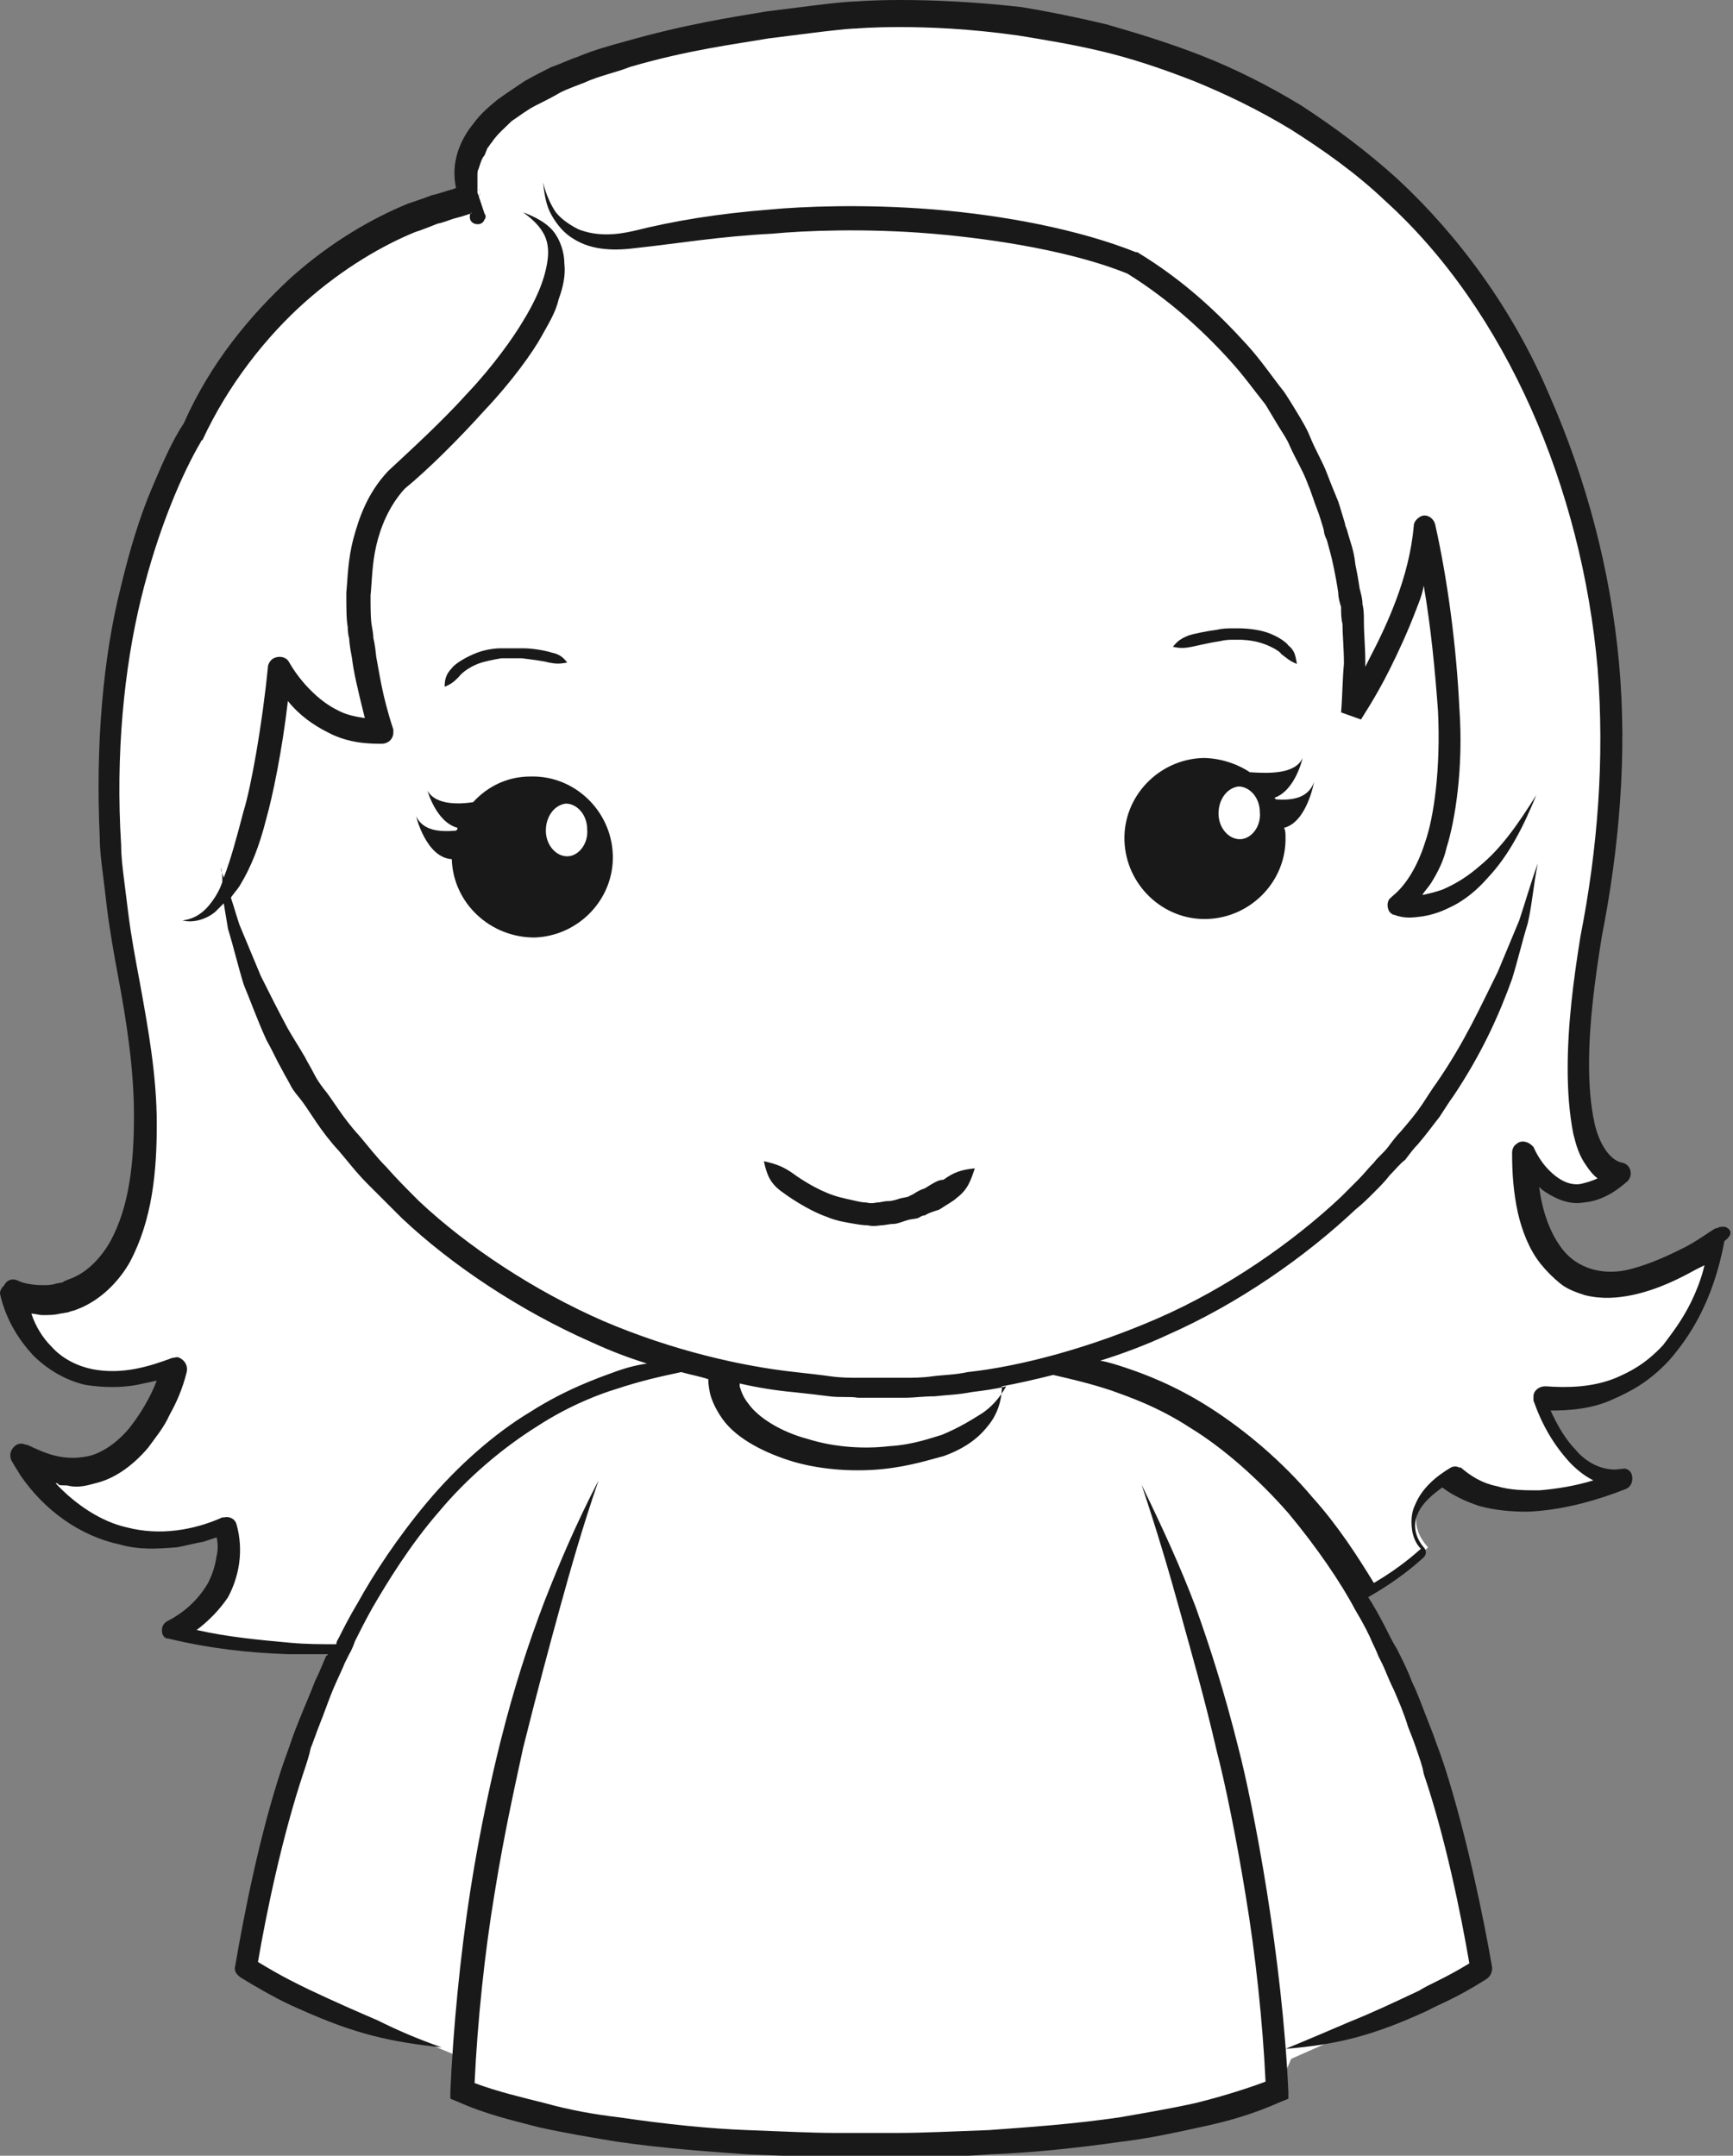 <?xml version="1.0" encoding="utf-8"?>
<!-- Generator: Adobe Illustrator 18.0.0, SVG Export Plug-In . SVG Version: 6.00 Build 0)  -->
<!DOCTYPE svg PUBLIC "-//W3C//DTD SVG 1.1//EN" "http://www.w3.org/Graphics/SVG/1.1/DTD/svg11.dtd">
<svg version="1.1" id="Layer_1" xmlns="http://www.w3.org/2000/svg" xmlns:xlink="http://www.w3.org/1999/xlink" x="0px" y="0px"
	 viewBox="0 0 121.6 151.3" enable-background="new 0 0 121.6 151.3" xml:space="preserve">
<rect x="0" y="0" width="121.6" height="151.3" fill="#808080" stroke="none"/>
<g>
	<path fill="#FFFFFF" d="M44.9,111c-16.9,7.8-32.8,3.3-32.8,3.3c5.4-2.8,3.8-7.5,3.8-7.5c-9.5,4.2-14.3-4.7-14.3-4.7
		c7.7,4.5,10.7-6.4,10.7-6.4c-9.7,3.9-11.5-5-11.5-5c2,1.1,12.9,1.9,8.1-22.3C4.2,44.2,13.5,30,13.5,30s5.4-13.2,19.4-16.3
		c0,0-5-9.5,25.8-12.8c0,0,44.7-5.4,53.4,40.2c1.3,6.8,1.3,14.6-0.2,23c0,0-3.5,16.9,1.7,18.1c0,0-3.8,3.8-6.7-1.7
		c0,0-0.6,15.9,13.8,6.2c0,0-1.6,12.1-12.6,11.2c0,0,2.1,6.3,6.3,5.6c0,0-8,3.7-12.5-0.1c0,0-4.3,2.3-1.7,5.2c0,0-8.9,9.4-22.5,3.2"
		/>
</g>
<g>
	<path fill="#FFFFFF" d="M89.6,146.8c0,0-7.6,3.7-27.7,3.7l-1.6,0c-20.1,0-27.7-3.7-27.7-3.7l0-2.3l-15-6.2c8-48,36-42.4,36-42.4h15
		c0,0,28-5.6,36,42.4l-14,6.2L89.6,146.8z"/>
</g>
<g>
	<ellipse fill="#FFFFFF" cx="60.8" cy="96.9" rx="9.8" ry="5.5"/>
</g>
<path fill="#FFFFFF" d="M15.4,54.9c1.1,24.5,22.9,43.4,48.7,42.3c25.8-1.2,45.8-22,44.7-46.5C107.8,26.1,86,7.2,60.2,8.4
	C34.3,9.5,14.3,30.4,15.4,54.9z"/>
<path fill="#FFFFFF" d="M37.9,14.7h0.9L42,17l5.1-0.6l6.2-0.8l7.1-0.9l9,1.3l7.1,1.5l6.6,3.7l5.4,5.5l3,5l1.8,4.2l1.2,8.3l0.2,5.8
	l2.4-4.2L100,37l0.9,6.3l0.8,5.7v5.2l-1.1,5.8l-2.4,3.5l5.2-1.4l2.4-2.5l3.9-5.9V40.9l-5.5-12.2L88.6,14.7l-8.3-6.7L69.5,4.8h-9
	l-10.3,2L42,9.1l-5.8,2.3l-1.3,3.4L32.9,15l-6.9,3.6l-4.3,4.6l-4.8,6.5l-3.6,6.1l-1.4,5.6l-1.4,5.2v2.8l-0.8,4.3v4.3l1.5,6.8
	c1.9-0.1,4.5-0.6,5.3-2.6c1.2-3.3,2.1-6.9,2.1-6.9l1.1-8.3c0,0,4.9,4.3,7.2,4.3c0,0-2.6-13.2-0.9-15.4s5.5-7.3,5.5-7.3l3.6-3.4
	l2.8-3l1.2-3.5l-1.2-2.9"/>
<g>
	<path fill="#191919" d="M95.4,50.5L95.4,50.5C95.4,50.5,95.4,50.5,95.4,50.5z"/>
	<path fill="#191919" d="M103.8,60.8c-0.8,0.7-1.6,1.2-2.5,1.6c-0.5,0.2-1,0.3-1.4,0.4c0,0-0.1,0-0.1,0c0.2-0.3,0.4-0.5,0.6-0.8
		c0.5-0.8,0.9-1.6,1.1-2.5c0.6-1.9,1.2-5.6,0.9-9.8c-0.2-4.2-0.8-8.9-1.7-12.9c-0.1-0.4-0.5-0.7-0.9-0.6c-0.3,0.1-0.6,0.4-0.6,0.7
		l0,0c-0.3,3.6-1.9,7-3.1,9.3c-0.1,0.2-0.2,0.4-0.3,0.6c0-0.1,0-0.2,0-0.3c0-1.1-0.1-2-0.1-2.9c0-0.4,0-0.8-0.1-1.2
		c0-0.4-0.1-0.7-0.2-1.1c-0.1-0.7-0.2-1.2-0.3-1.7c-0.1-1-0.4-1.7-0.5-2.1c-0.1-0.4-0.2-0.6-0.2-0.6s0-0.1-0.1-0.4
		c-0.1-0.3-0.2-0.7-0.4-1.3c-0.2-0.5-0.5-1.2-0.8-2c-0.3-0.8-0.8-1.6-1.2-2.6c-0.2-0.5-0.5-1-0.8-1.5c-0.3-0.5-0.6-1-1-1.6
		c-0.8-1-1.6-2.2-2.6-3.3c-2-2.2-4.4-4.5-7.7-6.5c0,0,0,0-0.1,0c-4-1.6-9.3-2.6-14.2-3c-4.9-0.4-9.3-0.2-11.4,0
		c-3.8,0.3-6.8,0.8-9.6,1.5c-1.3,0.3-2.6,0.4-3.9-0.1c-0.6-0.3-1.2-0.7-1.6-1.2c-0.4-0.6-0.7-1.3-0.9-2.1c0.1,0.8,0.2,1.6,0.6,2.3
		c0.4,0.7,0.9,1.3,1.6,1.7c1.3,0.8,2.9,0.8,4.4,0.6c2.8-0.3,5.7-0.8,9.5-1c2.1-0.2,6.4-0.4,11.2,0c4.7,0.4,10,1.3,13.7,2.8
		c2.9,1.8,5.3,4,7.2,6.1c1,1.1,1.7,2.1,2.5,3.1c0.3,0.5,0.6,1,0.9,1.5c0.3,0.5,0.6,0.9,0.8,1.4c0.4,0.9,0.9,1.7,1.2,2.5
		c0.3,0.7,0.5,1.4,0.7,1.9c0.2,0.5,0.3,0.9,0.4,1.2c0.1,0.3,0.1,0.4,0.1,0.4s0,0.2,0.2,0.6c0.1,0.4,0.3,1,0.5,2
		c0.1,0.5,0.2,1,0.3,1.7c0,0.3,0.1,0.7,0.2,1c0,0.4,0,0.8,0.1,1.2c0,0.8,0.1,1.7,0.1,2.8c-0.1,1-0.1,2.2-0.2,3.4l1.4,0.5
		c0.1-0.2,1-1.5,2-3.5c0.6-1.2,1.3-2.7,1.9-4.3c0.2-0.5,0.4-1,0.5-1.6c0.5,2.9,0.8,6,1,8.8c0.2,4.1-0.3,7.5-0.9,9.2
		c-0.5,1.6-1.3,3-2.3,3.8l-0.1,0.1c-0.3,0.2-0.3,0.7-0.1,1c0.1,0.1,0.2,0.2,0.3,0.2c0.8,0.3,1.4,0.2,2.1,0.1
		c0.6-0.1,1.2-0.3,1.8-0.6c1.1-0.5,2-1.3,2.7-2.1c1.5-1.6,2.5-3.6,3.4-5.8C106.6,57.7,105.4,59.5,103.8,60.8z"/>
	<path fill="#191919" d="M64.9,83.4c-0.3,0.1-0.5,0.2-0.8,0.4l-0.4,0.2l-0.5,0.1c-0.3,0.1-0.6,0.2-0.9,0.2c-0.3,0-0.5,0.1-0.8,0.1
		c-0.4,0.1-0.7,0-0.7,0c0,0-0.3,0-0.7-0.1c-0.4-0.1-1-0.2-1.6-0.4c-1.2-0.4-2.4-1.2-2.8-1.5c-0.7-0.5-1.2-0.7-2.1-0.9
		c0.2,0.9,0.4,1.5,1.2,2.1c0.4,0.3,1.8,1.3,3.2,1.8c0.7,0.3,1.4,0.4,2,0.5c0.5,0.1,0.9,0.1,0.9,0.1c0,0,0.3,0.1,0.9,0
		c0.3,0,0.6-0.1,0.9-0.1c0.3,0,0.7-0.2,1.1-0.3l0.6-0.1c0.2-0.1,0.3-0.2,0.5-0.2c0.3-0.2,0.7-0.3,1-0.4c0.6-0.4,1-0.6,1.2-0.8
		c0.8-0.6,1-1.2,1.3-2.1c-1,0.1-1.5,0.3-2.2,0.8C65.8,82.8,65.4,83.1,64.9,83.4z"/>
	<path fill="#191919" d="M85.6,45c0.4-0.1,0.7-0.1,1-0.1c0.3,0,0.4,0,0.4,0s0.7,0,1.4,0.2c0.7,0.2,1.4,0.6,1.5,0.8
		c0.4,0.3,0.6,0.5,1.1,0.7c-0.1-0.5-0.1-0.9-0.6-1.3c-0.2-0.3-1-0.8-1.8-1c-0.8-0.2-1.6-0.2-1.6-0.2s-0.2,0-0.5,0
		c-0.3,0-0.7,0-1.1,0.1c-0.8,0.1-1.7,0.3-2,0.4c-0.5,0.2-0.8,0.4-1.1,0.8c0.5,0.1,0.8,0.1,1.3,0C84.1,45.3,84.9,45.1,85.6,45z"/>
	<path fill="#191919" d="M33.8,46.5c0.7-0.2,1.4-0.3,1.4-0.3s0.2,0,0.4,0c0.3,0,0.6,0,1,0c0.8,0.1,1.6,0.2,1.9,0.3
		c0.5,0.1,0.8,0.1,1.3,0c-0.3-0.4-0.6-0.6-1.1-0.7c-0.3-0.1-1.2-0.3-2-0.3c-0.4,0-0.8,0-1.1,0c-0.3,0-0.5,0-0.5,0s-0.8,0-1.6,0.3
		c-0.8,0.3-1.6,0.8-1.8,1.1c-0.4,0.4-0.5,0.8-0.5,1.3c0.5-0.2,0.7-0.4,1-0.7C32.4,47.2,33.1,46.7,33.8,46.5z"/>
	<path fill="#191919" d="M89.5,56.1c0,0,0-0.1-0.1-0.1c1.5-0.5,2-2.8,2-2.8c-0.5,1.1-2.2,1.1-3.7,1c-0.9-0.6-2.1-1-3.3-1
		c-3.1,0.1-5.6,2.7-5.5,5.8c0.1,3.1,2.7,5.6,5.8,5.5c3.1-0.1,5.6-2.7,5.5-5.8c0-0.2,0-0.4-0.1-0.6c1.6-0.4,2.1-3.2,2.1-3.2
		C91.8,56,90.7,56.2,89.5,56.1z"/>
	<path fill="#191919" d="M37.2,54.5c-1.6,0-3,0.7-4,1.8c-1.3,0.2-2.7,0.1-3.2-0.8c0,0,0.6,2.2,2.1,2.6c0,0.1,0,0.1-0.1,0.2
		c-1.2,0.1-2.3,0-2.8-1c0,0,0.7,2.9,2.5,3c0.1,3.1,2.7,5.5,5.8,5.5c3.1-0.1,5.6-2.7,5.5-5.8C42.9,56.9,40.3,54.4,37.2,54.5z"/>
	<path fill="#191919" d="M88.9,132.8c-0.7-4.4-1.5-8.2-2-10.1c-1-4-2-7.1-3-9.9c-1.1-2.9-2.3-5.5-3.8-8.6c1.1,3.3,1.9,6,2.7,8.9
		c0.8,2.9,1.7,6,2.6,9.9c0.5,1.9,1.3,5.7,2,10c0.7,4.2,1.2,8.9,1.4,13.1c-1.6,0.6-3.3,1.1-4.9,1.5c-1.8,0.4-3.6,0.7-5.3,1
		c-3.4,0.5-6.5,0.7-9.2,0.9c-2.6,0.1-4.8,0.2-6.3,0.2c-1.5,0-2.3,0-2.3,0s-0.8,0-2.3,0c-1.4,0-3.5-0.1-6.1-0.2
		c-2.6-0.1-5.6-0.4-9-0.9c-1.7-0.2-3.4-0.5-5.2-1c-1.6-0.4-3.3-0.8-4.9-1.4c0.2-4.3,0.7-9.1,1.4-13.3c0.7-4.4,1.6-8.3,2-10.2
		c1-4,1.8-7,2.6-9.9c0.8-2.9,1.6-5.7,2.7-8.9c-1.6,3.1-2.7,5.7-3.8,8.5c-1.1,2.9-2.1,5.9-3.1,9.9c-0.5,2-1.4,5.9-2.1,10.4
		c-0.7,4.5-1.2,9.6-1.4,14.1l0,0.5l0.5,0.2c2,0.9,3.8,1.3,5.7,1.8c1.8,0.4,3.6,0.7,5.4,1c3.4,0.5,6.5,0.7,9.2,0.9
		c2.6,0.1,4.7,0.2,6.2,0.2c1.5,0,2.3,0,2.3,0s0.8,0,2.3,0c1.5,0,3.7,0,6.3-0.2c2.7-0.1,5.8-0.4,9.3-0.9c1.7-0.2,3.6-0.6,5.4-1
		c1.9-0.4,3.7-0.9,5.7-1.8l0.5-0.2l0-0.5C90.2,142.3,89.6,137.2,88.9,132.8z"/>
	<path fill="#191919" d="M33.6,13.4L33.6,13.4C33.7,13.2,33.7,13.3,33.6,13.4z"/>
	<path fill="#191919" d="M31.9,13.1C31.9,13.1,31.9,13.1,31.9,13.1c0,0,0-0.1,0-0.1C31.9,13,31.9,13.1,31.9,13.1z"/>
	<path fill="#191919" d="M33.4,12.5C33.4,12.5,33.4,12.5,33.4,12.5C33.4,12.5,33.4,12.5,33.4,12.5C33.4,12.5,33.4,12.5,33.4,12.5z"
		/>
	<path fill="#191919" d="M121,86.1c-0.2,0-0.4,0-0.5,0.1l-0.1,0c-0.4,0.2-1,0.7-2.1,1.3c-1,0.5-2.4,1.2-4,1.6
		c-1.6,0.4-3.6,0.1-4.8-1.6c-0.8-1.1-1.3-2.6-1.5-4.2c0.1,0.1,0.1,0.1,0.2,0.2c0.7,0.5,1.8,1.1,2.9,0.9c1.2-0.1,2.2-0.7,3.1-1.5
		c0.3-0.3,0.3-0.8,0-1.1c-0.1-0.1-0.3-0.2-0.4-0.2l0,0c-0.9-0.2-1.6-1.4-1.9-2.7c-0.3-1.3-0.4-2.8-0.4-4.2c0-2.9,0.4-5.9,0.9-9
		c1.2-6.1,1.8-12.7,1.2-19.2c-0.6-6.5-2.3-12.9-4.9-18.8c-2.5-5.9-6.3-11.1-10.6-15.1c-2.2-2-4.5-3.7-6.8-5.2
		c-2.3-1.4-4.7-2.6-7-3.5c-2.3-0.9-4.6-1.6-6.7-2.2c-2.1-0.5-4.1-0.9-5.9-1.2C68.2,0.1,65.2,0,63.2,0c-2,0-3.1,0.1-3.1,0.1
		s-0.4,0-1.4,0.1c-1,0.1-2.5,0.3-4.9,0.6c-2.4,0.4-5.7,0.9-9.9,2.1c-1.1,0.3-2.2,0.6-3.4,1.1c-0.6,0.2-1.2,0.5-1.8,0.7
		c-0.6,0.3-1.2,0.6-1.9,1c-0.6,0.4-1.2,0.8-1.9,1.3c-0.6,0.5-1.2,1-1.7,1.7c-0.9,1.1-1.6,2.7-1.2,4.5c0,0,0,0,0,0c0,0,0,0,0,0
		c0,0,0,0,0,0c0,0,0,0,0,0c-0.1,0-0.2,0.1-0.3,0.1c-0.4,0.1-0.9,0.3-1.4,0.4c-0.5,0.2-1.1,0.4-1.7,0.6c-2.4,1-5.3,2.6-8.2,5.2
		c-2.8,2.6-5.6,5.9-7.5,10.2c-0.8,1.2-1.5,2.8-2.3,4.7c-0.8,1.9-1.5,4.2-2.1,6.7c-1.3,5.1-1.8,11.3-1.5,17.7c0,0.8,0.1,1.6,0.2,2.4
		c0.1,0.8,0.2,1.6,0.3,2.5c0.2,1.6,0.5,3.3,0.8,4.9c0.6,3.2,1.1,6.5,1.1,9.7c0,3.2-0.3,6.4-1.7,8.9c-0.7,1.2-1.7,2.2-2.9,2.6
		c-0.2,0.1-0.3,0.1-0.4,0.2l-0.5,0.1c-0.3,0.1-0.6,0.1-0.9,0.1c-0.6,0-1.3-0.1-1.7-0.3l0,0c-0.4-0.2-0.8-0.1-1,0.3
		C0,90.5,0,90.7,0,90.8c0.4,1.8,1.3,3.2,2.3,4.3c1.1,1.1,2.4,1.8,3.7,2.1c1.3,0.2,2.5,0.2,3.6,0c0.5-0.1,0.9-0.2,1.4-0.3
		c-0.5,1.3-1.2,2.4-1.9,3.3c-0.9,1.1-2,1.8-2.9,2c-1.9,0.4-3.2-0.3-4.3-0.8l-0.1,0c-0.4-0.2-0.8,0-1,0.4c-0.1,0.2-0.1,0.5,0,0.7
		c0.4,0.7,0.5,0.8,0.6,1c1.7,2.5,4.2,4.3,7,4.9c1.4,0.4,2.7,0.3,4,0.2c0.6-0.1,1.3-0.3,1.9-0.4c0.3-0.1,0.6-0.2,0.9-0.3
		c0.1,0.4,0.1,0.9,0,1.3c-0.1,0.7-0.3,1.3-0.6,1.9c-0.7,1.2-1.7,2.1-2.9,2.7l0,0c-0.3,0.2-0.4,0.5-0.3,0.9c0.1,0.2,0.2,0.3,0.4,0.3
		c2.9,0.7,5.6,1,8.4,1.1c0.9,0,1.9,0,2.8,0c0,0,0,0.1-0.1,0.1c-0.2,0.4-0.4,1-0.8,1.8c-0.3,0.8-0.7,1.7-1.1,2.7
		c-0.2,0.5-0.4,1-0.6,1.6c-0.2,0.6-0.4,1.1-0.6,1.7c-1.6,4.8-2.7,10.5-3.3,14l0,0c-0.1,0.3,0.1,0.6,0.4,0.8c2.3,1.4,3.4,1.9,4.1,2.2
		c4,1.8,6.4,2.3,10,2.7c-1.7-0.6-3.1-1.2-4.5-1.9c-1.4-0.6-3-1.3-4.9-2.2c-0.6-0.3-1.7-0.8-3.5-1.9c0.6-3.5,1.7-8.8,3.2-13.3
		c0.2-0.6,0.4-1.2,0.5-1.7c0.2-0.5,0.4-1.1,0.6-1.6c0.4-1,0.7-1.9,1-2.6c0.3-0.7,0.6-1.3,0.8-1.8c0.2-0.4,0.3-0.6,0.3-0.6
		s0.2-0.3,0.4-0.9c0.3-0.6,0.7-1.4,1.2-2.3c1.1-1.9,2.7-4.5,4.7-6.8c2-2.4,4.5-4.5,6.9-6c2.3-1.5,4.5-2.3,5.5-2.6
		c1.8-0.6,3.2-0.9,4.6-1.2c0.7,0.2,1.3,0.3,1.9,0.5c0,0,0,0.1,0,0.1s0,0.3,0.1,0.8c0.1,0.5,0.4,1.2,0.9,1.9c1,1.4,3,2.4,5,3
		c2.1,0.6,4.4,0.7,6.3,0.5c1.9-0.2,3.4-0.7,4.2-0.9c1.4-0.5,2.4-1.2,3.1-2.1c0.6-0.7,1-1.7,1-2.8c1.1-0.2,2.4-0.5,3.6-0.8
		c1.3,0.3,2.6,0.6,4.1,1.1c1.1,0.4,3.2,1.1,5.5,2.6c2.3,1.4,4.8,3.6,6.9,6c2,2.4,3.7,4.9,4.7,6.8c0.6,1,1,1.8,1.2,2.3
		c0.3,0.6,0.4,0.9,0.4,0.9s0.1,0.2,0.3,0.6c0.2,0.4,0.4,1,0.8,1.8c0.3,0.7,0.7,1.6,1,2.6c0.2,0.5,0.4,1,0.6,1.6
		c0.2,0.6,0.4,1.1,0.5,1.7c1.5,4.4,2.6,9.8,3.2,13.3c-1.8,1.1-2.9,1.5-3.5,1.9c-1.9,0.9-3.4,1.6-4.9,2.2c-1.4,0.6-2.8,1.2-4.5,1.9
		c3.6-0.3,6.1-0.9,10-2.7c0.7-0.4,1.9-0.8,4.1-2.2c0.3-0.2,0.4-0.5,0.4-0.8l0,0c-0.6-3.5-1.8-9.3-3.3-14c-0.2-0.6-0.4-1.2-0.6-1.7
		c-0.2-0.6-0.4-1.1-0.6-1.6c-0.4-1-0.7-1.9-1.1-2.7c-0.3-0.8-0.6-1.4-0.8-1.8c-0.2-0.4-0.3-0.6-0.3-0.6s-0.2-0.3-0.5-0.9
		c-0.3-0.6-0.7-1.4-1.3-2.4c-0.1-0.1-0.1-0.2-0.2-0.3c1.4-0.8,2.7-1.7,3.9-2.8c0.2-0.2,0.2-0.5,0-0.7l0,0c-0.6-0.7-0.8-1.6-0.4-2.4
		c0.3-0.7,1-1.3,1.7-1.8c0.8,0.6,1.7,1,2.6,1.3c1.1,0.3,2.2,0.4,3.4,0.4c2.3-0.1,4.6-0.7,6.9-1.6c0.4-0.2,0.5-0.6,0.4-1
		c-0.1-0.3-0.4-0.5-0.7-0.4l-0.1,0c-0.5,0.1-1.1,0-1.6-0.2c-0.5-0.2-1.1-0.6-1.5-1.1c-0.7-0.7-1.3-1.7-1.8-2.8
		c1.3,0,2.9-0.1,4.4-0.8c1.1-0.5,2.4-1.1,3.9-2.7c1.4-1.6,3.1-4.1,3.9-8.4C121.7,86.6,121.4,86.2,121,86.1z M68.9,99.2
		c-0.8,0.5-1.6,1-2.8,1.5c-0.7,0.2-2,0.7-3.7,0.8c-1.7,0.2-3.8,0.1-5.7-0.5c-1.9-0.5-3.5-1.5-4.2-2.5c-0.4-0.5-0.5-0.9-0.6-1.2
		c0-0.1,0-0.1,0-0.2c1.3,0.3,2.6,0.5,3.7,0.6c1,0.1,1.8,0.2,2.6,0.3c0.8,0.1,1.4,0,2,0.1c1.1,0,1.7,0,1.7,0s0.2,0,0.4,0
		c0.3,0,0.7,0,1.3,0c0.5,0,1.2-0.1,2-0.1c0.8-0.1,1.6-0.1,2.6-0.3c0.8-0.1,1.6-0.2,2.4-0.4C70.1,98.2,69.5,98.8,68.9,99.2z
		 M118.6,91.5c-0.6,1.2-1.3,2.1-1.9,2.9c-1.3,1.4-2.4,1.9-3.3,2.3c-1.7,0.7-3.5,0.7-4.9,0.6l-0.1,0c-0.4,0-0.8,0.3-0.8,0.7
		c0,0.1,0,0.2,0,0.3c0.6,1.7,1.4,3.1,2.6,4.4c0.5,0.5,1,0.9,1.6,1.2c-1.3,0.4-2.6,0.6-3.8,0.7c-1,0-2,0-3-0.3
		c-1-0.2-1.8-0.7-2.5-1.3l-0.1,0c-0.2-0.1-0.4-0.1-0.6,0c-1,0.6-2,1.4-2.5,2.6c-0.3,0.6-0.3,1.3-0.2,1.9c0.1,0.5,0.3,0.9,0.6,1.2
		c-1,0.9-2.1,1.7-3.3,2.4c-1.1-1.8-2.5-4-4.3-6c-2.1-2.5-4.7-4.7-7.2-6.3c-2.5-1.6-4.7-2.4-5.9-2.8c-0.6-0.2-1.2-0.4-1.8-0.5
		c1.6-0.5,3.2-1.1,4.7-1.8c5-2.2,9.7-5.5,13.2-8.8c0.5-0.4,0.9-0.8,1.3-1.2c0.4-0.4,0.8-0.8,1.1-1.2c0.4-0.4,0.7-0.8,1.1-1.1
		c0.3-0.4,0.6-0.8,0.9-1.1c0.6-0.7,1.1-1.4,1.5-1.9c0.4-0.6,0.7-1.1,1-1.5c2-3,3.2-5.7,4.1-8.2c0.4-1.3,0.7-2.6,1.1-3.9
		c0.3-1.3,0.4-2.7,0.7-4.2c-0.5,1.4-0.9,2.8-1.3,4c-0.5,1.2-1,2.4-1.5,3.6c-1.2,2.4-2.3,4.9-4.3,7.8c-0.3,0.4-0.6,0.9-1,1.5
		c-0.4,0.6-0.9,1.2-1.5,1.9c-0.3,0.3-0.6,0.7-0.9,1.1c-0.3,0.4-0.7,0.7-1,1.1c-0.4,0.4-0.7,0.8-1.1,1.2c-0.4,0.4-0.8,0.8-1.2,1.2
		c-3.4,3.2-8,6.4-12.8,8.5c-4.8,2.1-9.7,3.4-13.4,3.8c-0.9,0.2-1.8,0.2-2.5,0.3c-0.7,0.1-1.4,0.1-1.9,0.1c-0.5,0-0.9,0-1.2,0
		c-0.3,0-0.4,0-0.4,0s-0.6,0-1.7,0c-0.5,0-1.2,0-1.9-0.1c-0.7-0.1-1.6-0.2-2.5-0.3c-3.7-0.4-8.6-1.5-13.5-3.6
		c-4.8-2.1-9.5-5.2-12.9-8.4c-0.8-0.8-1.6-1.6-2.3-2.4c-0.7-0.7-1.3-1.5-1.9-2.2c-1.2-1.3-1.9-2.6-2.5-3.3c-0.3-0.4-0.5-0.7-0.7-1.1
		c-0.2-0.4-0.4-0.7-0.6-1.1c-0.4-0.7-0.8-1.3-1.2-2c-0.7-1.3-1.3-2.5-1.9-3.7c-0.5-1.2-1-2.4-1.5-3.6c-0.2-0.6-0.4-1.3-0.6-1.9
		c0.2-0.3,0.4-0.5,0.6-0.8c0.8-1.3,1.4-2.8,1.9-4.8c0.4-1.4,1.1-4.7,1.5-8.2c0.8,1,1.8,1.7,2.8,2.2c1.5,0.8,3,0.8,3.8,0.8
		c0.4,0,0.8-0.3,0.8-0.8c0-0.1,0-0.2,0-0.2l0,0c-0.8-2.4-1-4.1-1.2-5.1c-0.1-1-0.2-1.3-0.2-1.3s0-0.3-0.1-0.8
		c-0.1-0.5-0.1-1.3-0.1-2.2c0.1-1,0.1-2.2,0.4-3.5c0.3-1.3,0.9-2.8,2-4c1.7-1.4,3.8-3.5,5.6-5.5c1.9-2,3.4-4.1,4-5.2
		c0.5-0.9,1-1.7,1.2-2.6c0.3-0.8,0.5-1.7,0.4-2.5c0-0.8-0.3-1.7-0.8-2.3c-0.5-0.6-1.3-1-2.1-1.3c0.7,0.5,1.2,1,1.5,1.6
		c0.3,0.6,0.3,1.3,0.2,1.9c-0.2,1.3-0.8,2.7-1.8,4.3c-0.6,1-2,3-3.8,4.9c-1.8,2-4,4-5.5,5.4l0,0l-0.1,0.1c-1.4,1.5-2,3.2-2.4,4.7
		c-0.4,1.5-0.4,2.8-0.5,3.8c0,1,0,1.9,0.1,2.4c0,0.5,0.1,0.8,0.1,0.8s0,0.4,0.2,1.4c0.1,0.9,0.4,2.2,0.9,4.2c-0.6-0.1-1.3-0.2-2-0.6
		c-1.2-0.6-2.5-1.9-3.3-3.3l0,0c-0.2-0.4-0.7-0.5-1.1-0.3c-0.2,0.1-0.4,0.4-0.4,0.6c-0.4,4.1-1.2,8.5-1.7,10.1
		c-0.5,1.9-0.9,3.4-1.4,4.7c0,0,0,0,0,0c-0.1-0.3-0.2-0.5-0.2-0.7c0.1,0.3,0.1,0.6,0.1,1c-0.2,0.6-0.5,1.1-0.9,1.6
		c-0.4,0.5-1,1-1.9,1.1c0.8,0.2,1.7-0.1,2.3-0.6c0.2-0.2,0.4-0.4,0.6-0.6c0.1,0.6,0.2,1.2,0.3,1.8c0.4,1.3,0.7,2.6,1.1,3.9
		c0.5,1.2,1,2.6,1.6,3.9c0.4,0.7,0.7,1.4,1.1,2.1c0.2,0.4,0.4,0.7,0.6,1.1c0.2,0.4,0.5,0.7,0.8,1.1c0.6,0.8,1.3,2.1,2.6,3.5
		c0.6,0.7,1.2,1.5,2,2.3c0.8,0.8,1.6,1.6,2.4,2.4c3.5,3.3,8.3,6.5,13.3,8.7c1.3,0.6,2.6,1.1,3.9,1.5c-0.7,0.1-1.5,0.3-2.3,0.6
		c-1.1,0.4-3.4,1.2-5.9,2.8c-2.5,1.5-5.1,3.8-7.2,6.3c-2.1,2.5-3.8,5.1-4.9,7.1c-0.6,1-1,1.8-1.3,2.4c-0.1,0.2-0.2,0.3-0.2,0.5
		c-1.1,0-2.1,0-3.2-0.1c-2.2-0.2-4.4-0.4-6.6-0.9c0.8-0.6,1.6-1.4,2.2-2.3c0.8-1.5,1.1-3.3,0.6-5.1c-0.1-0.4-0.5-0.6-0.9-0.5
		c0,0-0.1,0-0.1,0l0,0c-2,0.9-4.4,1.3-6.7,0.7c-1.8-0.4-3.6-1.6-5-3.1c0.1,0,0.2,0,0.2,0.1c0.2,0.1,0.5,0,0.8,0.1
		c0.6,0.1,1.1,0,1.8-0.2c1.3-0.3,2.6-1.2,3.7-2.5c0.5-0.7,1.1-1.4,1.5-2.3c0.5-0.9,0.9-1.8,1.2-3c0.1-0.4-0.1-0.8-0.5-1
		c-0.2-0.1-0.3,0-0.5,0l0,0c-1.6,0.6-3.5,1.2-5.6,0.8c-1-0.2-2.1-0.7-2.9-1.6c-0.6-0.6-1.1-1.4-1.4-2.3c0.3,0,0.5,0.1,0.8,0.1
		c0.4,0,0.8,0,1.2-0.1l0.6-0.1c0.2-0.1,0.4-0.1,0.6-0.2c1.6-0.6,2.9-1.9,3.7-3.3c1.6-3,1.9-6.4,1.9-9.7c0-3.4-0.6-6.7-1.2-10
		c-0.3-1.6-0.6-3.2-0.8-4.8c-0.1-0.8-0.2-1.6-0.3-2.4c-0.1-0.8-0.2-1.6-0.2-2.4c-0.4-6.3,0.2-12.4,1.4-17.3c1.2-4.9,2.9-8.8,4.2-11
		c0,0,0-0.1,0.1-0.1c1.8-3.9,4.5-7.3,7.2-9.7c2.7-2.4,5.5-4,7.7-4.9c0.6-0.2,1.1-0.4,1.6-0.6c0.5-0.1,0.9-0.3,1.3-0.4
		c0.4-0.1,0.7-0.2,1-0.3l0,0l0,0c0,0.1,0,0,0.1-0.1c0,0,0,0.1-0.1,0.1c-0.1,0.3,0,0.6,0.3,0.7c0.3,0.1,0.6,0,0.7-0.3
		c0.1-0.1,0.1-0.3,0-0.4l-0.4-1.2c0.1-0.3,0.2-0.4,0,0l0,0c0,0,0,0,0,0c0,0,0,0,0,0s0,0,0,0l0,0l0,0l0,0c0-0.1-0.1-0.2-0.1-0.3
		c0-0.1,0-0.1,0-0.2c0-0.1,0-0.1,0-0.2c0,0,0,0,0,0c0,0,0,0,0,0c0,0,0-0.1,0-0.1c0,0,0,0,0,0c0,0,0,0,0-0.1c0,0,0,0,0-0.1
		c0-0.2,0-0.3,0-0.5c0-0.2,0-0.3,0.1-0.5c0.1-0.3,0.2-0.7,0.4-0.9l0.2-0.5c0.1-0.1,0.2-0.3,0.3-0.4c0.4-0.6,0.9-1,1.4-1.5
		c0.6-0.4,1.1-0.8,1.7-1.1c0.6-0.3,1.2-0.6,1.7-0.9c0.6-0.3,1.2-0.5,1.7-0.7c1.1-0.5,2.2-0.7,3.2-1.1c4.1-1.2,7.4-1.6,9.7-2
		c2.4-0.3,3.9-0.5,4.9-0.6c0.9-0.1,1.3-0.1,1.3-0.1s1.1-0.1,3-0.1c2,0,4.9,0.1,8.4,0.6c1.8,0.3,3.7,0.6,5.8,1.1
		c2.1,0.5,4.2,1.2,6.5,2.1c2.2,0.9,4.5,2,6.8,3.4c2.2,1.4,4.5,3,6.6,5c8.5,7.7,13.8,20.2,14.9,32.8c0.5,6.4,0,12.7-1.2,18.8
		c-0.5,3.1-0.9,6.2-0.9,9.3c0,1.5,0.1,3.1,0.4,4.6c0.2,0.8,0.4,1.5,0.9,2.2c0.2,0.3,0.5,0.7,0.8,0.9c-0.4,0.2-0.8,0.3-1.2,0.4
		c-0.7,0.1-1.3-0.2-1.8-0.6c-1-0.8-1.4-1.8-1.5-2l-0.1-0.1c-0.3-0.3-0.8-0.4-1.1-0.1c-0.2,0.1-0.3,0.4-0.3,0.6
		c0,1.5,0.1,2.8,0.4,4.2c0.3,1.3,0.8,2.6,1.6,3.6c0.4,0.5,0.9,1,1.4,1.4c0.5,0.4,1.1,0.6,1.7,0.8c1.2,0.3,2.3,0.2,3.3,0
		c1.9-0.4,3.4-1.2,4.5-1.8c0.2-0.1,0.4-0.2,0.6-0.3C119.4,89.7,119,90.7,118.6,91.5z"/>
	<path fill="#191919" d="M31.9,12.7c0,0,0,0.1,0,0.1C31.9,12.6,31.9,12.6,31.9,12.7z"/>
</g>
<path fill="#FFFFFF" d="M38.3,58.3c0,1,0.7,1.8,1.5,1.8c0.8,0,1.5-0.9,1.4-1.9c0-1-0.7-1.8-1.5-1.8C38.9,56.5,38.3,57.3,38.3,58.3z"
	/>
<path fill="#FFFFFF" d="M85.5,57.1c0,1,0.7,1.8,1.5,1.8c0.8,0,1.5-0.9,1.4-1.9c0-1-0.7-1.8-1.5-1.8C86.1,55.3,85.5,56.1,85.5,57.1z"
	/>
</svg>
